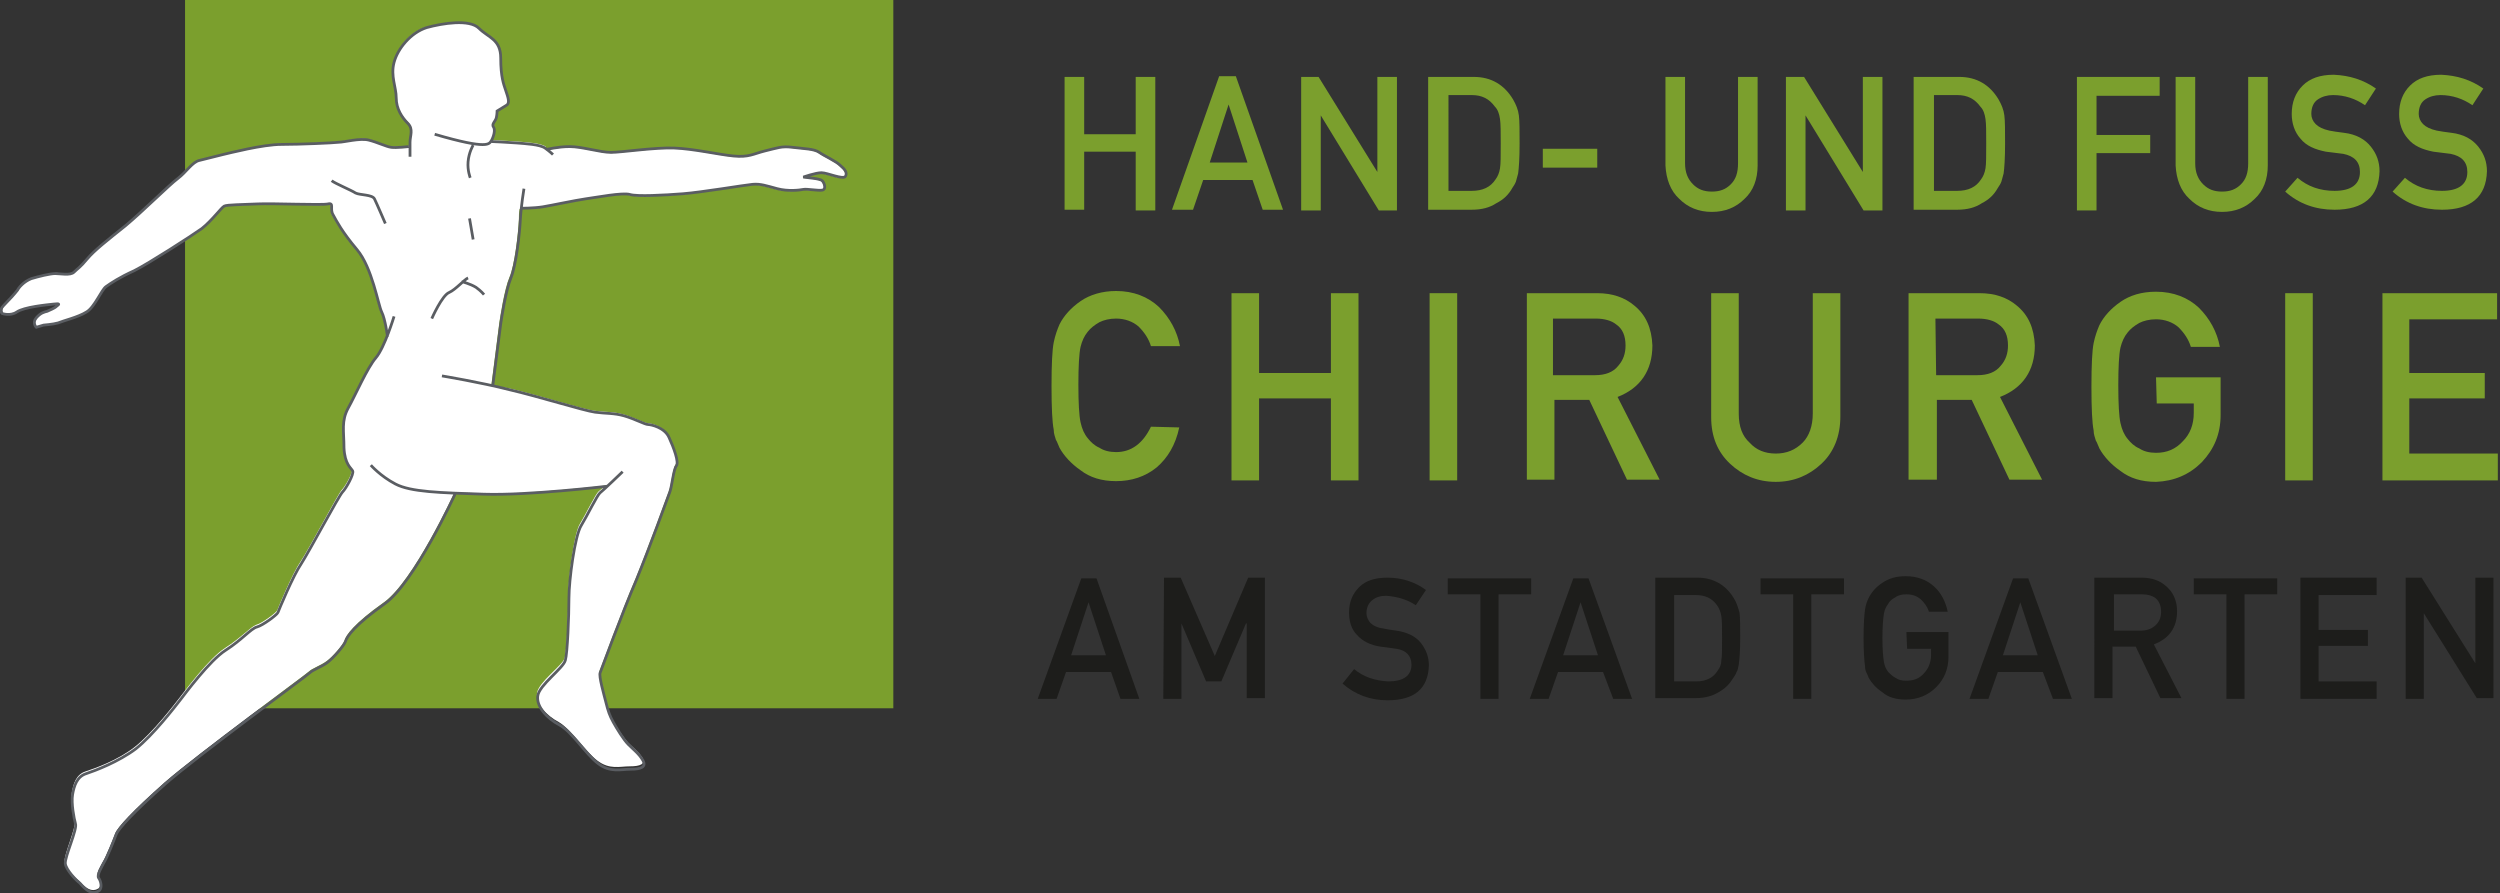 <?xml version="1.0" encoding="UTF-8"?>
<svg xmlns="http://www.w3.org/2000/svg" xmlns:xlink="http://www.w3.org/1999/xlink" version="1.1" id="Ebene_1" x="0px" y="0px" viewBox="0 0 344.5 123.1" style="enable-background:new 0 0 344.5 123.1;" xml:space="preserve">
<rect x="0" y="0" width="344.5" height="123.1" fill="#333333" stroke="none"/>
<style type="text/css">
	.st0{fill:#7B9F2D;}
	.st1{fill:#FFFFFF;}
	.st2{fill:none;stroke:#5A5D62;stroke-width:0.384;}
	.st3{fill:#1D1D1B;}
</style>
<g>
	<g>
		<path class="st0" d="M162.5,58.9c-0.5,2.4-1.6,4.2-3.1,5.5c-1.6,1.3-3.5,1.9-5.6,1.9c-2,0-3.6-0.5-4.9-1.5c-1.3-0.9-2.3-2-2.9-3.1    c-0.2-0.4-0.3-0.8-0.5-1.1c-0.1-0.4-0.3-0.8-0.3-1.4c-0.2-1-0.3-3-0.3-6s0.1-5,0.3-6s0.5-1.8,0.8-2.5c0.6-1.2,1.6-2.3,2.9-3.2    c1.3-0.9,3-1.4,4.9-1.4c2.4,0,4.4,0.8,5.9,2.2c1.5,1.5,2.5,3.3,2.9,5.4h-4c-0.3-1-0.9-1.9-1.7-2.7c-0.8-0.7-1.9-1.1-3.1-1.1    c-0.9,0-1.7,0.2-2.3,0.5c-0.7,0.4-1.2,0.8-1.6,1.3c-0.5,0.6-0.8,1.3-1,2.1c-0.2,0.9-0.3,2.7-0.3,5.2s0.1,4.3,0.3,5.2    s0.5,1.6,1,2.2c0.4,0.5,0.9,1,1.6,1.3c0.6,0.4,1.4,0.6,2.3,0.6c2.1,0,3.7-1.2,4.8-3.5L162.5,58.9L162.5,58.9z"></path>
		<path class="st0" d="M183.4,54.9h-9.9v11.3h-3.8V40.4h3.8v11h9.9v-11h3.8v25.8h-3.8V54.9z"></path>
		<path class="st0" d="M197,40.4h3.8v25.8H197V40.4z"></path>
		<path class="st0" d="M210.3,40.4h9.8c2.1,0,3.8,0.6,5.1,1.7c1.6,1.3,2.4,3.1,2.5,5.5c0,3.5-1.7,5.9-4.8,7.1l5.8,11.4h-4.5l-5.2-11    h-4.8v11h-3.8V40.4H210.3z M214.1,51.7h5.7c1.4,0,2.5-0.4,3.2-1.3c0.7-0.8,1-1.7,1-2.8c0-1.3-0.4-2.3-1.3-2.9    c-0.6-0.5-1.6-0.8-2.8-0.8H214v7.8H214.1z"></path>
		<path class="st0" d="M235.8,40.4h3.8V57c0,1.8,0.5,3.1,1.5,4c0.9,1,2.1,1.5,3.6,1.5s2.7-0.5,3.7-1.5c0.9-0.9,1.4-2.3,1.4-4V40.4    h3.8v17c0,2.7-0.9,4.9-2.6,6.5c-1.7,1.6-3.8,2.5-6.3,2.5s-4.6-0.9-6.3-2.5s-2.6-3.7-2.6-6.4L235.8,40.4L235.8,40.4z"></path>
		<path class="st0" d="M263,40.4h9.8c2.1,0,3.8,0.6,5.1,1.7c1.6,1.3,2.4,3.1,2.5,5.5c0,3.5-1.7,5.9-4.8,7.1l5.8,11.4h-4.5l-5.2-11    h-4.8v11H263V40.4z M266.8,51.7h5.7c1.4,0,2.5-0.4,3.2-1.3c0.7-0.8,1-1.7,1-2.8c0-1.3-0.4-2.3-1.3-2.9c-0.6-0.5-1.6-0.8-2.8-0.8    h-5.9L266.8,51.7L266.8,51.7z"></path>
		<path class="st0" d="M297.1,52h8.9v5.2c0,2.6-0.9,4.7-2.6,6.5c-1.7,1.7-3.8,2.6-6.3,2.7c-2,0-3.6-0.5-4.9-1.5    c-1.3-0.9-2.3-2-2.9-3.1c-0.2-0.4-0.3-0.8-0.5-1.1c-0.1-0.4-0.3-0.8-0.3-1.4c-0.2-1-0.3-3-0.3-6s0.1-5,0.3-6    c0.2-1,0.5-1.8,0.8-2.5c0.6-1.2,1.6-2.3,2.9-3.2s2.9-1.4,4.9-1.4c2.4,0,4.4,0.8,5.9,2.2c1.5,1.5,2.5,3.3,2.9,5.4h-4    c-0.3-1-0.9-1.9-1.7-2.7c-0.8-0.7-1.9-1.1-3.1-1.1c-0.9,0-1.7,0.2-2.3,0.5c-0.7,0.4-1.2,0.8-1.6,1.3c-0.5,0.6-0.8,1.3-1,2.1    c-0.2,0.9-0.3,2.7-0.3,5.2s0.1,4.3,0.3,5.2c0.2,0.9,0.5,1.6,1,2.2c0.4,0.5,0.9,1,1.6,1.3c0.6,0.4,1.4,0.6,2.3,0.6    c1.5,0,2.7-0.5,3.7-1.6c1-1,1.5-2.3,1.5-3.9v-1.3h-5.1L297.1,52L297.1,52z"></path>
		<path class="st0" d="M314.9,40.4h3.8v25.8h-3.8V40.4z"></path>
		<path class="st0" d="M328.2,40.4h15.9V44H332v7.4h10.4v3.5H332v7.6h12.2v3.7h-15.9V40.4H328.2z"></path>
	</g>
</g>
<rect x="25.5" y="0" class="st0" width="97.6" height="97.6"></rect>
<g>
	<path class="st1" d="M75.3,20.7c0,0,1.6-0.4,3.2-0.4s4.2,0.8,5.7,0.8c1.4,0,6-0.7,8.7-0.6s6.1,0.9,8.1,1.1c2.1,0.2,2.7-0.3,4.3-0.7   c1.6-0.4,2.3-0.7,3.8-0.5s3,0.2,3.7,0.7s2.3,1.2,2.9,1.8c0.6,0.5,1,1,0.7,1.5s-2.5-0.5-3.3-0.5s-2.5,0.6-2.5,0.6   c0.6,0.1,2.3,0.2,2.6,0.5c0.3,0.3,0.6,1.2,0,1.3c-0.6,0.1-2.1-0.2-2.6-0.1s-2.1,0.3-3.6-0.1s-2.3-0.7-3.4-0.6s-7,1.1-9.6,1.3   c-2.6,0.2-6.3,0.4-7.3,0.1s-4.6,0.4-6.1,0.6c-1.4,0.2-4.6,0.9-5.9,1.1c-1.2,0.2-3.1,0.2-3.1,0.2c-0.1,0.5-0.1,1-0.1,1.5   c-0.1,2-0.6,6.3-1.3,7.9c-0.7,1.6-1.3,5.6-1.4,6.3s-1.1,8.6-1.1,8.6V53c0.8,0.2,1.7,0.4,2.4,0.5c3.9,0.9,10.2,2.9,11.8,3.1   c1.5,0.2,2.6,0.1,4,0.5s2.9,1.2,3.3,1.2s2.3,0.4,2.9,1.8c0.6,1.3,1.4,3.4,1,3.9s-0.6,2.8-0.9,3.6c-0.3,0.8-2.8,7.7-4.6,12.1   c-1.9,4.4-4.8,12.3-5,12.8s0.5,2.9,0.8,4.1s0.5,1.8,1,2.6c0.5,0.9,1.4,2.3,2.1,3.1c0.7,0.7,1.5,1.3,2,2.1c0.5,0.9-0.3,1.2-1.7,1.2   c-1.4,0-2.8,0.5-4.5-0.8s-3.6-4.3-5.3-5.3c-1.7-0.9-3.2-2.5-3-4s3.5-3.8,3.8-4.8s0.5-6.2,0.5-8.6s0.8-8.6,1.6-9.9   c0.8-1.3,2.2-4.2,2.6-4.5c0.1-0.1,0.5-0.4,1-0.8l0,0c0,0-10.9,1.3-16.9,1.1c-1.5-0.1-2.8-0.1-4-0.1l0,0c0,0-5.6,12.2-9.7,15.1   s-5.2,4.5-5.4,5.2c-0.2,0.6-1.6,2.3-2.5,2.9c-0.8,0.6-2,1-2.4,1.4s-15.3,11.3-19.9,15.3c-4.5,4-6.5,6.2-6.8,7s-1.3,3.3-1.7,3.9   c-0.3,0.6-1,1.6-0.7,2.1c0.3,0.4,0.5,1.3,0.1,1.6c-1.3,0.9-2.5-0.9-2.8-1.1s-1.8-1.6-1.9-2.6c-0.1-0.9,1.6-4.7,1.4-5.5   c-0.2-0.7-0.6-2.8-0.4-4c0.2-1.2,0.6-2.5,1.9-2.9c1.2-0.4,4.4-1.5,6.8-3.4s5.4-5.8,6.1-6.7c0.7-0.9,4.1-5.5,6.3-6.9   s3.5-2.9,4.3-3.2c0.8-0.2,2.8-1.7,2.9-2c0.1-0.3,2.1-5.1,3.2-6.7c1.1-1.6,5.2-9.4,5.7-9.9s1.6-2.5,1.4-2.9   c-0.2-0.4-1.1-0.9-1.2-3.2c0.1-2-0.3-3.4,0.7-5.2s2.6-5.5,3.8-6.9c0.5-0.6,1.1-1.8,1.5-3v0.1c0,0-0.3-2.4-0.8-3.4s-1.3-6.1-3.4-8.6   c-2.1-2.5-2.8-3.9-3.3-4.7c-0.5-0.8,0.2-1.7-0.7-1.5c-0.8,0.2-7.6-0.1-9.7,0c-2.1,0.1-4.2,0.1-4.6,0.3c-0.4,0.2-1.7,2-3,3.1   c-1.4,1-7.3,4.8-9.3,5.7c-2,0.9-3.2,1.7-3.9,2.2C14,39.9,13,42.4,11.9,43c-1.1,0.7-3.2,1.2-3.9,1.5c-0.7,0.2-1.9,0.3-1.9,0.3   l-1,0.3c0,0-0.6-0.6,0-1.3s1.1-0.8,1.5-0.9c0.4-0.2,1-0.4,1.3-0.7c0.4-0.3,0.5-0.4-0.4-0.3c-0.9,0.1-4.1,0.4-5,1.1   c-0.9,0.6-2,0.2-2,0.2S0,42.7,0.7,42s1.6-1.7,1.9-2.1c0.2-0.4,0.9-1.2,1.9-1.6c1-0.3,2.6-0.7,3.3-0.7s2.1,0.3,2.6-0.2   s0.8-0.6,1.8-1.8S15,33,17.5,31c2.4-2,6-5.6,7.2-6.5s2-2.3,3-2.5c0.9-0.2,2.3-0.6,3.2-0.8c0.9-0.2,5.5-1.4,8-1.4s7.1-0.2,7.8-0.3   c0.7,0,2.9-0.6,4.1-0.3c1.2,0.3,2.4,0.9,3.1,1c0.7,0.1,2.4-0.1,2.4-0.1h0.2v-0.7c0-0.9,0.5-1.8-0.3-2.6c-0.8-0.8-1.6-2-1.6-3.5   s-0.8-3-0.3-4.9s2.3-4.1,4.5-4.7s5.9-1.2,7.2,0.1c1.3,1.3,3,1.5,3,4.1s0.4,3.6,0.7,4.5c0.3,0.9,0.6,1.7,0.1,2s-1.3,0.8-1.3,0.8   s0,0.4-0.1,0.9S67.7,17,68,17.4c0.3,0.4,0,1.4-0.3,1.9c0,0,2.4,0.1,3.6,0.2s3.2,0.2,3.9,0.7L75.3,20.7z"></path>
	<path class="st2" d="M63.6,38.8c0,0,1.2,0.3,2,0.8c0.7,0.5,1.1,1,1.1,1 M59.5,43.9c0,0,1.4-3.2,2.4-3.6c0.9-0.4,2.1-1.8,2.6-2    M64.7,30.1c0.2,1.2,0.5,2.9,0.5,2.9 M45.7,24.9c0.5,0.4,2.7,1.3,3.3,1.7c0.6,0.3,2.3,0.2,2.6,0.8c0.3,0.6,1.5,3.4,1.5,3.4    M53.4,46.4c0,0-0.3-2.4-0.8-3.4s-1.3-6.1-3.4-8.6c-2.1-2.5-2.8-3.9-3.3-4.8c-0.5-0.8,0.2-1.7-0.7-1.5c-0.8,0.2-7.6-0.1-9.7,0   c-2.1,0.1-4.2,0.1-4.6,0.3c-0.4,0.2-1.7,2-3.1,3.1c-1.4,1-7.3,4.8-9.3,5.8c-2,0.9-3.2,1.7-3.9,2.2C14,39.9,13,42.4,11.9,43   c-1.1,0.7-3.2,1.2-3.9,1.5c-0.7,0.2-2,0.3-2,0.3l-1,0.3c0,0-0.6-0.6,0-1.3s1.1-0.8,1.5-0.9c0.4-0.2,1-0.4,1.3-0.7   c0.4-0.3,0.5-0.4-0.4-0.3C6.5,42,3.3,42.3,2.3,43c-0.9,0.6-2,0.2-2,0.2s-0.5-0.4,0.2-1.1c0.7-0.7,1.6-1.7,1.9-2.1   c0.2-0.4,0.9-1.2,1.9-1.6c1-0.3,2.6-0.7,3.3-0.7s2.1,0.3,2.6-0.2s0.8-0.6,1.8-1.8s2.8-2.6,5.3-4.6c2.4-2,6-5.6,7.2-6.5   c1.2-0.9,2-2.3,3-2.5c0.9-0.2,2.3-0.6,3.2-0.8c0.9-0.2,5.5-1.4,8.1-1.4c2.5,0,7.1-0.2,7.9-0.3c0.7,0,2.9-0.6,4.1-0.3   c1.2,0.3,2.4,0.9,3.1,1c0.7,0.1,2.4-0.1,2.4-0.1 M62.7,68.1c0,0-5.6,12.2-9.7,15.1s-5.2,4.5-5.4,5.2c-0.2,0.6-1.7,2.3-2.5,2.9   s-2,1-2.4,1.4C42.3,93.1,27.4,104,22.8,108c-4.5,4-6.5,6.2-6.8,7s-1.3,3.3-1.7,3.9c-0.3,0.6-1,1.7-0.7,2.1s0.5,1.3,0.1,1.7   c-1.3,1-2.5-0.9-2.8-1.1S9.1,119.9,9,119c-0.1-0.9,1.7-4.8,1.4-5.5c-0.2-0.7-0.6-2.8-0.4-4c0.2-1.2,0.6-2.5,1.9-2.9   c1.2-0.4,4.4-1.6,6.8-3.4c2.4-1.9,5.4-5.8,6.1-6.7c0.7-0.9,4.1-5.5,6.3-6.9s3.5-3,4.3-3.2s2.8-1.7,2.9-2c0.1-0.3,2.1-5.1,3.2-6.7   c1.1-1.7,5.2-9.4,5.7-9.9s1.6-2.5,1.4-2.9c-0.2-0.4-1.1-0.9-1.2-3.2c0-2.3-0.4-3.7,0.6-5.5s2.6-5.5,3.8-6.9s2.5-5.7,2.5-5.7    M83.7,67c0,0-10.9,1.3-17,1.1c-6.1-0.2-10.1-0.3-12.2-1.4c-2.1-1.1-3.4-2.6-3.4-2.6 M60.9,51.8c0,0,5.4,0.9,9.3,1.9   c3.9,0.9,10.3,2.9,11.8,3.1c1.5,0.2,2.6,0.1,4,0.5s2.9,1.2,3.3,1.2s2.3,0.4,2.9,1.8c0.6,1.3,1.4,3.4,1,3.9   c-0.4,0.5-0.6,2.8-0.9,3.6c-0.3,0.8-2.8,7.7-4.6,12.1c-1.9,4.4-4.8,12.3-5,12.8s0.5,2.9,0.8,4.1s0.5,1.8,1,2.7   c0.5,0.9,1.4,2.4,2.1,3.1s1.5,1.3,2,2.2c0.5,0.9-0.3,1.2-1.7,1.2c-1.4,0-2.8,0.5-4.5-0.8s-3.6-4.4-5.3-5.3c-1.7-0.9-3.2-2.5-3-4   s3.5-3.8,3.8-4.9c0.3-1,0.5-6.2,0.5-8.6s0.8-8.6,1.7-10c0.8-1.3,2.2-4.2,2.6-4.5s3.1-2.9,3.1-2.9 M72.2,26c0,0-0.4,2.4-0.5,4.3   c-0.1,2-0.6,6.3-1.3,8c-0.7,1.7-1.3,5.6-1.4,6.3s-1.1,8.6-1.1,8.6 M75.3,20.6c0,0,1.6-0.4,3.2-0.4c1.7,0,4.2,0.8,5.7,0.8   c1.4,0,6-0.7,8.7-0.6s6.1,0.9,8.2,1.1s2.7-0.3,4.3-0.7c1.7-0.4,2.3-0.7,3.8-0.5c1.6,0.2,3,0.2,3.7,0.7s2.3,1.2,2.9,1.8   c0.6,0.5,1,1,0.7,1.5s-2.5-0.5-3.3-0.5s-2.5,0.6-2.5,0.6c0.6,0.1,2.3,0.2,2.6,0.5c0.3,0.3,0.6,1.2,0,1.3c-0.6,0.1-2.1-0.2-2.6-0.1   s-2.1,0.3-3.6-0.1s-2.3-0.7-3.4-0.6s-7,1.1-9.6,1.3c-2.6,0.2-6.3,0.4-7.3,0.1s-4.6,0.4-6.1,0.6c-1.4,0.2-4.7,0.9-5.9,1.1   c-1.2,0.2-3.1,0.2-3.1,0.2 M67.6,19.5c0,0,2.4,0.1,3.6,0.2s3.2,0.2,3.9,0.7c0.7,0.5,1.1,0.9,1.1,0.9 M65.2,20c0,0-0.6,1-0.7,2.3   c-0.1,1.2,0.3,2.2,0.3,2.2 M56.5,21.6v-2c0-0.9,0.5-1.8-0.3-2.6c-0.8-0.8-1.6-2-1.6-3.5s-0.8-3-0.3-4.9s2.3-4.1,4.5-4.8   C61,3.2,64.7,2.6,66,3.9c1.3,1.3,3,1.5,3,4.1s0.4,3.6,0.7,4.5c0.3,0.9,0.6,1.7,0.1,2s-1.3,0.8-1.3,0.8s0,0.4-0.1,0.9   s-0.7,0.9-0.4,1.3c0.3,0.4,0,1.4-0.3,1.9c-0.3,0.4-0.3,1.3-7.8-0.9"></path>
</g>
<g>
	<path class="st3" d="M153.1,92.6h-6.2l-1.3,3.7H143l6-16.6h2.1l5.9,16.6h-2.6L153.1,92.6z M152.4,90.3L150,83l0,0l-2.4,7.3H152.4z"></path>
	<path class="st3" d="M160.4,79.6h2.3l4.7,10.8l4.6-10.8h2.3v16.6h-2.5V85.9h-0.1l-3.4,8h-2.1l-3.4-8l0,0v10.4h-2.5L160.4,79.6   L160.4,79.6z"></path>
	<path class="st3" d="M186.6,92.2c1.3,1.1,2.9,1.6,4.7,1.7c2.1,0,3.2-0.8,3.2-2.3c0-1.2-0.7-2-2.1-2.2c-0.7-0.1-1.4-0.2-2.2-0.3   c-1.4-0.2-2.5-0.8-3.2-1.6c-0.8-0.8-1.1-1.9-1.1-3.1c0-1.5,0.5-2.6,1.4-3.5s2.2-1.3,3.9-1.3c2,0,3.8,0.6,5.3,1.7l-1.4,2.1   c-1.2-0.8-2.6-1.2-4.1-1.3c-0.8,0-1.4,0.2-1.9,0.6s-0.8,1-0.8,1.8c0,0.5,0.2,0.9,0.5,1.3c0.4,0.4,1,0.7,1.8,0.8   c0.4,0.1,1.1,0.2,1.8,0.3c1.5,0.2,2.7,0.8,3.4,1.7c0.7,0.9,1.1,1.9,1.1,3.1c-0.1,3.2-2,4.8-5.7,4.8c-2.4,0-4.5-0.8-6.2-2.3   L186.6,92.2z"></path>
	<path class="st3" d="M204,81.9h-4.5v-2.2H211v2.2h-4.5v14.4H204V81.9z"></path>
	<path class="st3" d="M220.9,92.6h-6.2l-1.3,3.7h-2.6l6-16.6h2.1l6,16.6h-2.6L220.9,92.6z M220.2,90.3l-2.4-7.3l0,0l-2.4,7.3H220.2z   "></path>
	<path class="st3" d="M228.2,79.6h5.7c2.2,0,3.9,1,5,2.8c0.4,0.6,0.6,1.3,0.8,2c0.1,0.7,0.1,1.9,0.1,3.5c0,1.8-0.1,3-0.2,3.7   c-0.1,0.4-0.1,0.7-0.3,1c-0.1,0.3-0.3,0.6-0.5,0.9c-0.5,0.8-1.1,1.4-2,1.9c-0.8,0.5-1.9,0.8-3.1,0.8h-5.6V79.6H228.2z M230.7,93.9   h3c1.4,0,2.4-0.5,3-1.5c0.3-0.4,0.5-0.8,0.5-1.4c0.1-0.5,0.1-1.6,0.1-3s0-2.5-0.1-3.1s-0.3-1.1-0.6-1.5c-0.7-1-1.7-1.4-2.9-1.4h-3   V93.9z"></path>
	<path class="st3" d="M247.1,81.9h-4.5v-2.2h11.5v2.2h-4.5v14.4h-2.5V81.9z"></path>
	<path class="st3" d="M262.7,87.1h5.8v3.4c0,1.7-0.6,3.1-1.7,4.2s-2.5,1.7-4.2,1.7c-1.3,0-2.4-0.3-3.2-1c-0.9-0.6-1.5-1.3-1.9-2   c-0.1-0.3-0.2-0.5-0.3-0.7c-0.1-0.2-0.2-0.5-0.2-0.9c-0.1-0.7-0.2-2-0.2-3.9s0.1-3.2,0.2-3.9c0.1-0.7,0.3-1.2,0.5-1.6   c0.4-0.8,1-1.5,1.9-2.1s1.9-0.9,3.2-0.9c1.6,0,2.9,0.5,3.9,1.4s1.6,2.1,1.9,3.5h-2.6c-0.2-0.7-0.6-1.2-1.1-1.7   c-0.6-0.5-1.2-0.7-2-0.7c-0.6,0-1.1,0.1-1.5,0.4c-0.4,0.2-0.8,0.5-1,0.9c-0.3,0.4-0.5,0.8-0.6,1.4s-0.2,1.7-0.2,3.3   s0.1,2.7,0.2,3.3c0.1,0.6,0.3,1,0.6,1.4c0.3,0.3,0.6,0.6,1,0.8c0.4,0.3,0.9,0.4,1.5,0.4c1,0,1.8-0.3,2.4-1c0.6-0.6,1-1.5,1-2.5   v-0.9h-3.3L262.7,87.1L262.7,87.1z"></path>
	<path class="st3" d="M281.5,92.6h-6.2l-1.3,3.7h-2.6l6-16.6h2.1l6,16.6h-2.6L281.5,92.6z M280.8,90.3l-2.4-7.3l0,0l-2.4,7.3H280.8z   "></path>
	<path class="st3" d="M288.7,79.6h6.4c1.4,0,2.5,0.4,3.3,1.1c1,0.8,1.6,2,1.6,3.5c0,2.3-1.1,3.8-3.2,4.6l3.8,7.4h-2.9l-3.4-7.1h-3.2   v7.1h-2.5V79.6H288.7z M291.2,86.9h3.8c0.9,0,1.6-0.3,2.1-0.8s0.7-1.1,0.7-1.8c0-0.9-0.3-1.5-0.8-1.9c-0.4-0.3-1-0.5-1.8-0.5h-3.9   v5H291.2z"></path>
	<path class="st3" d="M306.8,81.9h-4.5v-2.2h11.5v2.2h-4.5v14.4h-2.5V81.9z"></path>
	<path class="st3" d="M317,79.6h10.5V82h-8v4.8h6.8V89h-6.8v4.9h8v2.4H317V79.6z"></path>
	<path class="st3" d="M331.4,79.6h2.3l7.4,11.8l0,0V79.6h2.5v16.6h-2.3L334,84.5l0,0v11.8h-2.5V79.6H331.4z"></path>
</g>
<g>
	<path class="st0" d="M156.5,20.9h-7.1v8h-2.7V10.6h2.7v7.9h7.1v-7.9h2.7v18.4h-2.7V20.9z"></path>
	<path class="st0" d="M172.6,24.8h-6.8l-1.4,4.1h-2.9l6.5-18.4h2.3l6.5,18.4H174L172.6,24.8z M171.9,22.4l-2.6-8h0l-2.6,8H171.9z"></path>
	<path class="st0" d="M179.2,10.6h2.5l8.1,13.1h0V10.6h2.7v18.4H190l-8-13.1h0v13.1h-2.7V10.6z"></path>
	<path class="st0" d="M196.9,10.6h6.2c2.4,0,4.2,1.1,5.4,3.1c0.4,0.7,0.7,1.4,0.8,2.2c0.1,0.8,0.1,2.1,0.1,3.9c0,2-0.1,3.4-0.2,4.1   c-0.1,0.4-0.2,0.7-0.3,1.1c-0.1,0.3-0.3,0.6-0.5,0.9c-0.5,0.9-1.2,1.6-2.2,2.1c-0.9,0.6-2,0.9-3.4,0.9h-6V10.6z M199.6,26.3h3.2   c1.5,0,2.6-0.5,3.3-1.6c0.3-0.4,0.5-0.9,0.6-1.5c0.1-0.6,0.1-1.7,0.1-3.4c0-1.6,0-2.7-0.1-3.4c-0.1-0.7-0.3-1.3-0.7-1.7   c-0.8-1.1-1.8-1.6-3.2-1.6h-3.2V26.3z"></path>
	<path class="st0" d="M212.6,20.5h7.5v2.6h-7.5V20.5z"></path>
	<path class="st0" d="M229.5,10.6h2.7v11.9c0,1.3,0.4,2.2,1.1,2.9c0.7,0.7,1.5,1,2.6,1s1.9-0.3,2.6-1c0.7-0.7,1-1.6,1-2.9V10.6h2.7   v12.2c0,1.9-0.6,3.5-1.8,4.6c-1.2,1.2-2.7,1.8-4.5,1.8c-1.8,0-3.3-0.6-4.5-1.8c-1.2-1.1-1.8-2.7-1.9-4.6V10.6z"></path>
	<path class="st0" d="M246.1,10.6h2.5l8.1,13.1h0V10.6h2.7v18.4h-2.6l-8-13.1h0v13.1h-2.7V10.6z"></path>
	<path class="st0" d="M263.8,10.6h6.2c2.4,0,4.2,1.1,5.4,3.1c0.4,0.7,0.7,1.4,0.8,2.2c0.1,0.8,0.1,2.1,0.1,3.9c0,2-0.1,3.4-0.2,4.1   c-0.1,0.4-0.2,0.7-0.3,1.1c-0.1,0.3-0.3,0.6-0.5,0.9c-0.5,0.9-1.2,1.6-2.2,2.1c-0.9,0.6-2,0.9-3.4,0.9h-6V10.6z M266.5,26.3h3.2   c1.5,0,2.6-0.5,3.3-1.6c0.3-0.4,0.5-0.9,0.6-1.5c0.1-0.6,0.1-1.7,0.1-3.4c0-1.6,0-2.7-0.1-3.4c-0.1-0.7-0.3-1.3-0.7-1.7   c-0.8-1.1-1.8-1.6-3.2-1.6h-3.2V26.3z"></path>
	<path class="st0" d="M286.2,10.6h11.4v2.6h-8.7v5.4h7.4v2.5h-7.4v7.9h-2.7V10.6z"></path>
	<path class="st0" d="M299.8,10.6h2.7v11.9c0,1.3,0.4,2.2,1.1,2.9c0.7,0.7,1.5,1,2.6,1s1.9-0.3,2.6-1c0.7-0.7,1-1.6,1-2.9V10.6h2.7   v12.2c0,1.9-0.6,3.5-1.8,4.6c-1.2,1.2-2.7,1.8-4.5,1.8c-1.8,0-3.3-0.6-4.5-1.8c-1.2-1.1-1.8-2.7-1.9-4.6V10.6z"></path>
	<path class="st0" d="M316.6,24.5c1.4,1.2,3.1,1.8,5.1,1.8c2.3,0,3.5-0.9,3.5-2.6c0-1.4-0.8-2.2-2.3-2.5c-0.7-0.1-1.5-0.2-2.4-0.3   c-1.5-0.3-2.7-0.8-3.5-1.8c-0.8-0.9-1.2-2.1-1.2-3.4c0-1.6,0.5-2.9,1.5-3.9c1-1,2.4-1.5,4.3-1.5c2.2,0.1,4.1,0.7,5.8,1.9l-1.5,2.3   c-1.3-0.9-2.8-1.4-4.4-1.4c-0.8,0-1.5,0.2-2.1,0.6c-0.6,0.4-0.9,1.1-0.9,2c0,0.5,0.2,1,0.6,1.4c0.4,0.4,1,0.7,1.9,0.9   c0.5,0.1,1.2,0.2,2,0.3c1.7,0.2,2.9,0.9,3.7,1.9c0.8,1,1.2,2.1,1.2,3.4c-0.1,3.5-2.2,5.3-6.2,5.3c-2.6,0-4.9-0.8-6.8-2.5   L316.6,24.5z"></path>
	<path class="st0" d="M331.4,24.5c1.4,1.2,3.1,1.8,5.1,1.8c2.3,0,3.5-0.9,3.5-2.6c0-1.4-0.8-2.2-2.3-2.5c-0.7-0.1-1.5-0.2-2.4-0.3   c-1.5-0.3-2.7-0.8-3.5-1.8c-0.8-0.9-1.2-2.1-1.2-3.4c0-1.6,0.5-2.9,1.5-3.9c1-1,2.4-1.5,4.3-1.5c2.2,0.1,4.1,0.7,5.8,1.9l-1.5,2.3   c-1.3-0.9-2.8-1.4-4.4-1.4c-0.8,0-1.5,0.2-2.1,0.6c-0.6,0.4-0.9,1.1-0.9,2c0,0.5,0.2,1,0.6,1.4c0.4,0.4,1,0.7,1.9,0.9   c0.5,0.1,1.2,0.2,2,0.3c1.7,0.2,2.9,0.9,3.7,1.9c0.8,1,1.2,2.1,1.2,3.4c-0.1,3.5-2.2,5.3-6.2,5.3c-2.6,0-4.9-0.8-6.8-2.5   L331.4,24.5z"></path>
</g>
</svg>
